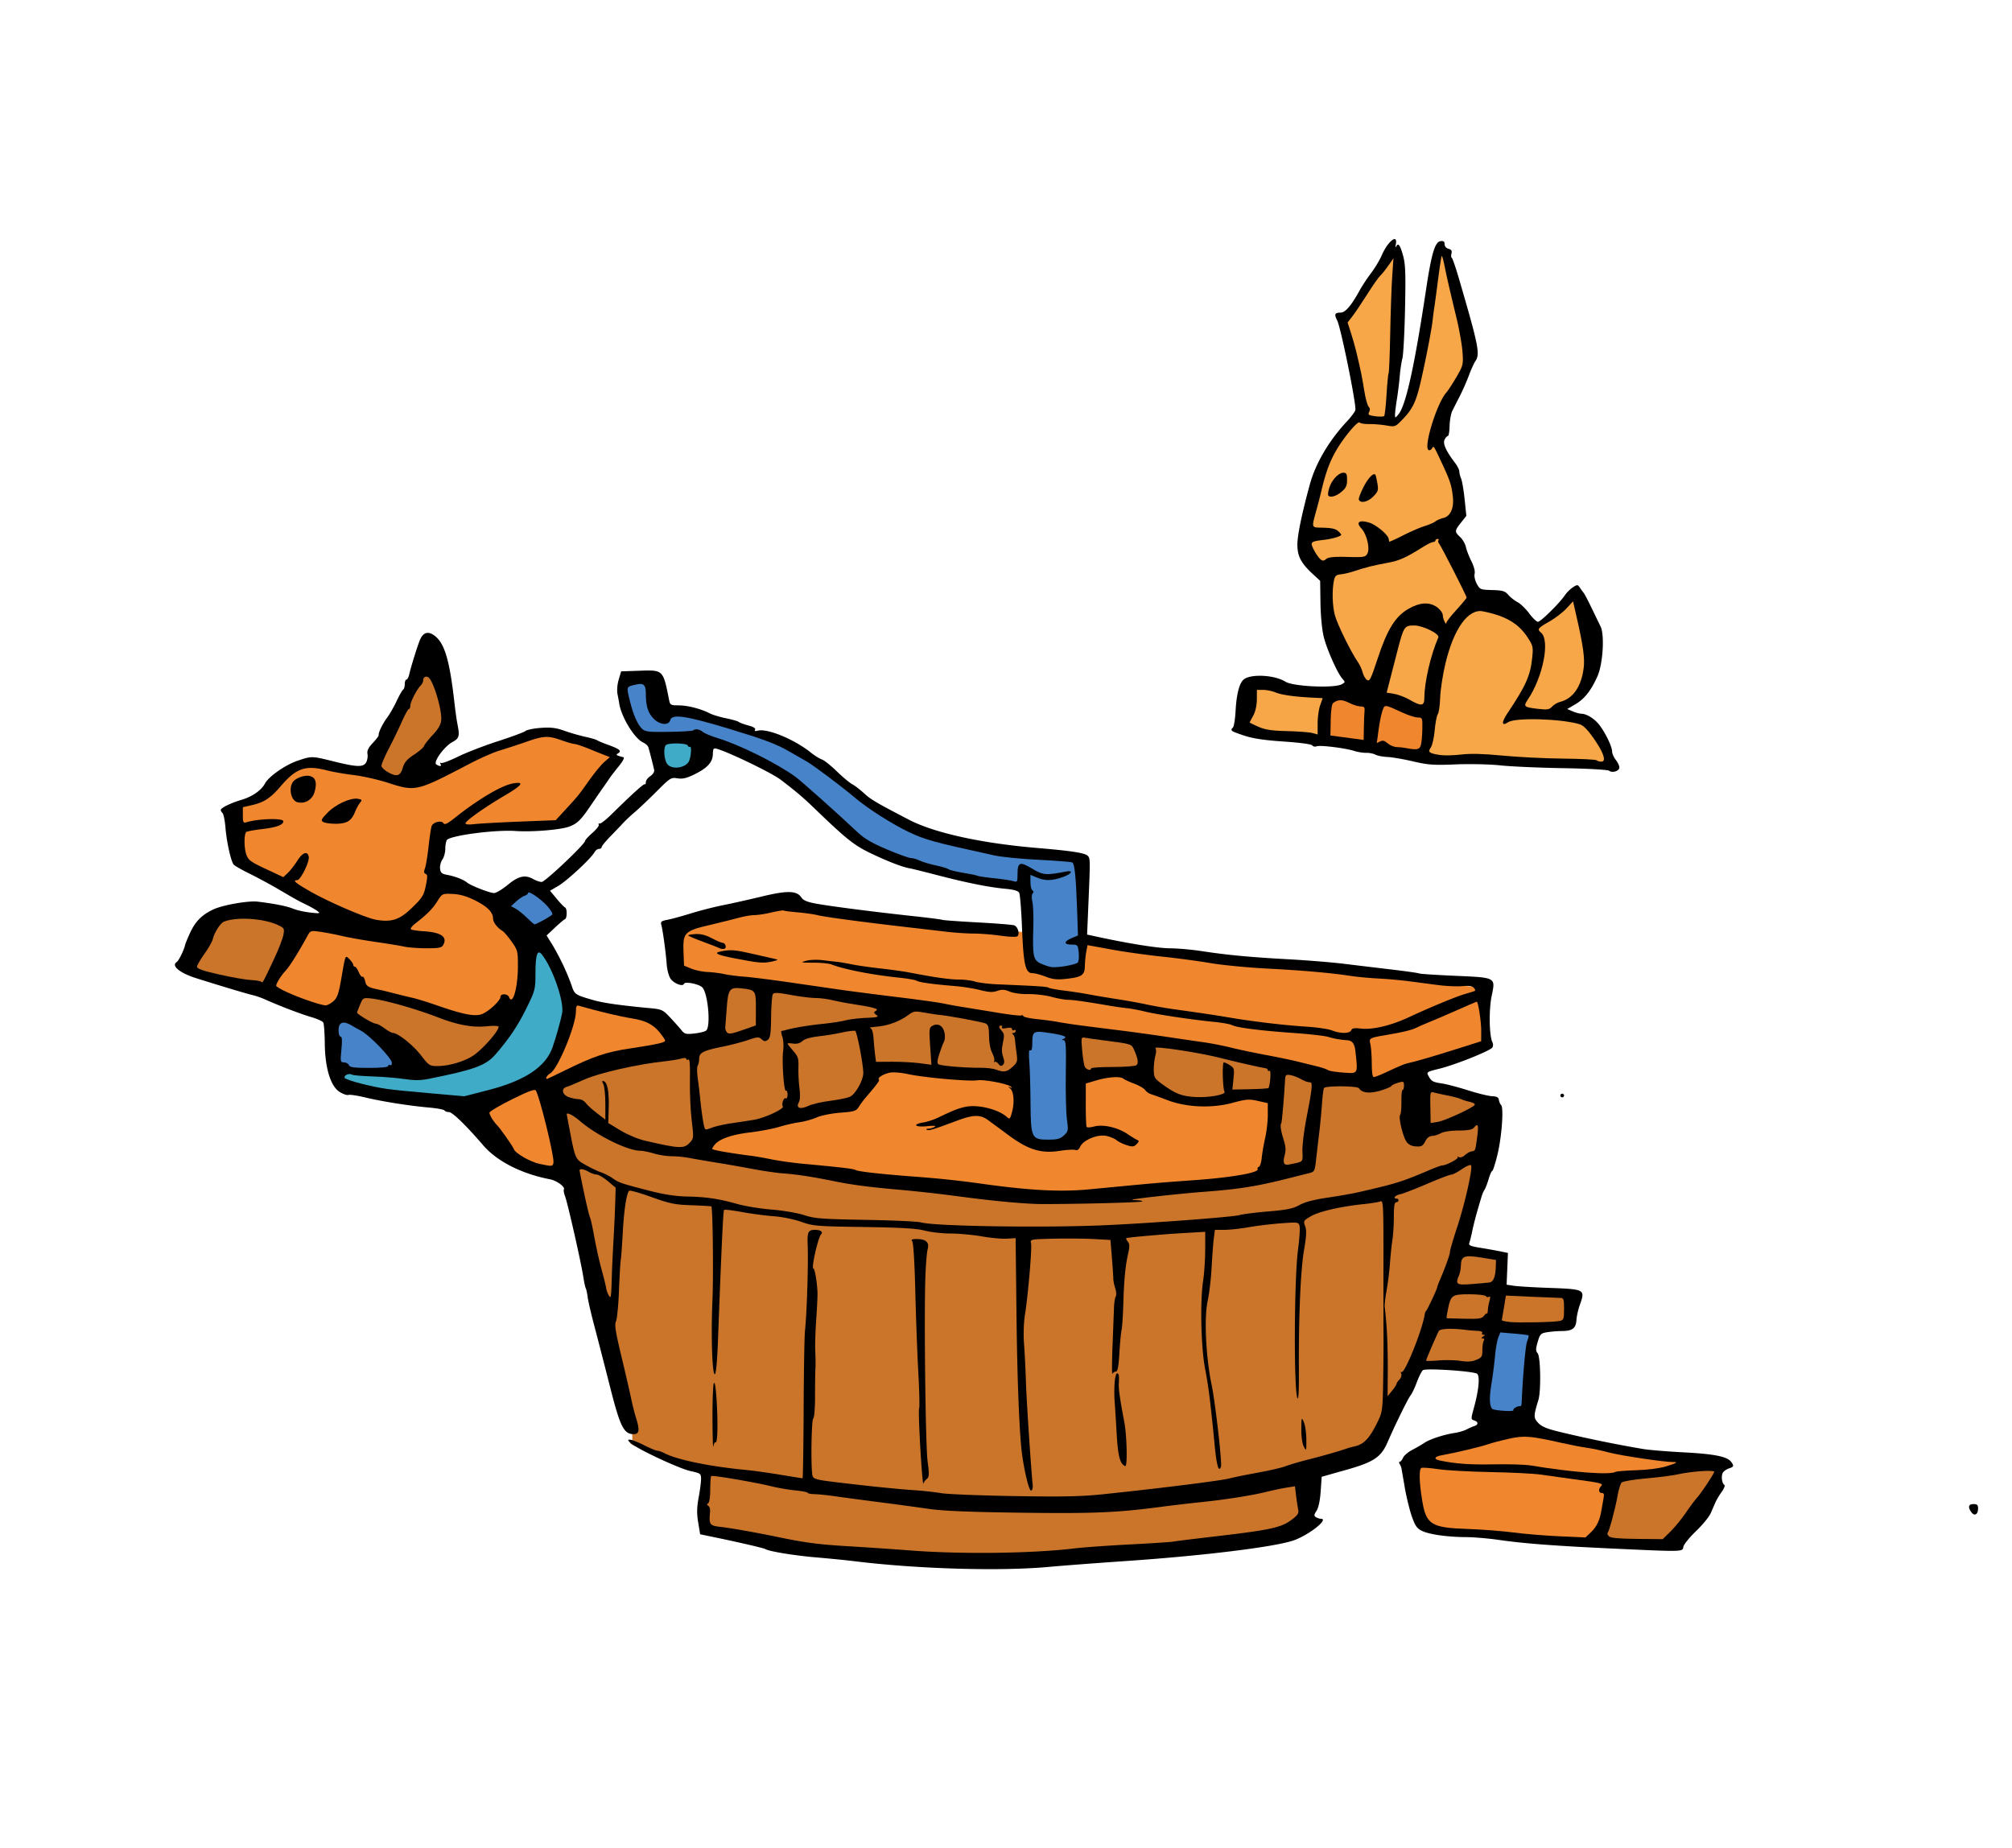 <svg xmlns:osb="http://www.openswatchbook.org/uri/2009/osb" xmlns="http://www.w3.org/2000/svg" width="349.889" height="321.304" viewBox="0 0 328.021 301.222"><defs><linearGradient id="a" osb:paint="solid" gradientTransform="translate(-199.234 -3721.389)"><stop offset="0" stop-color="#f7a747"/></linearGradient><linearGradient id="b" osb:paint="solid" gradientTransform="translate(-266.86 -6408.634)"><stop offset="0" stop-color="#f0872e"/></linearGradient><linearGradient id="d" osb:paint="solid" gradientTransform="translate(-44.965 -780.225)"><stop offset="0" stop-color="#4683c8"/></linearGradient><linearGradient id="e" osb:paint="solid" gradientTransform="translate(-22.483 -390.112)"><stop offset="0" stop-color="#40abc7"/></linearGradient><linearGradient id="c" osb:paint="solid" gradientTransform="translate(-382.204 -6631.913)"><stop offset="0" stop-color="#cb752b"/></linearGradient></defs><path d="M279.608-177.038c.489-.188.835.064.604.439-.21.34-1.024.333-1.024-.01 0-.147.189-.34.42-.43zM201.013 118.586c.163-.163.355-1.371.427-2.685.146-2.652.573-4.393 1.243-5.062 1.025-1.025 5.061-.856 6.885.289 1.249.784 7.917 1.093 9.166.425.59-.316.6-.377.143-.881-.826-.913-2.571-4.83-3.074-6.9-.276-1.134-.497-3.465-.525-5.526l-.05-3.566-1.136-1.042c-1.96-1.796-2.574-2.952-2.576-4.843-.002-1.53.711-4.988 2.018-9.784.945-3.47 3.104-7.146 6.046-10.299.667-.714 1.29-1.545 1.386-1.845.224-.705-2.363-13.478-2.966-14.643-.513-.993-.389-1.263.582-1.263.734 0 1.722-1.144 3.004-3.479.444-.809 1.32-2.146 1.948-2.97.628-.826 1.412-2.133 1.744-2.907.966-2.254 2.628-3.572 2.294-1.819-.087.454-.078.657.019.45.343-.728.653-.356 1.135 1.363.41 1.457.464 2.87.341 8.737-.08 3.85-.274 7.49-.43 8.087-.157.599-.351 1.898-.432 2.888-.08.99-.288 2.678-.46 3.75-.174 1.073-.313 2.22-.311 2.55.004.576.027.573.563-.07 1.208-1.447 2.615-7.823 4.521-20.48.86-5.715 1.432-7.619 2.325-7.745.502-.072.675.054.675.49 0 .345.262.654.64.753.464.121.596.332.481.77-.087.332-.065.644.048.693.113.05.658 1.642 1.212 3.54 3.197 10.964 3.432 12.164 2.612 13.358-.223.325-.69 1.357-1.037 2.293-.347.936-.999 2.421-1.449 3.3-.45.88-1.006 1.974-1.236 2.434-.23.46-.435 1.574-.456 2.475-.021.902-.141 1.64-.266 1.64-.126 0-.37.263-.542.585-.336.63.204 1.85 1.666 3.768.4.524.727 1.17.727 1.436 0 .265.132.792.293 1.171.162.38.42 1.9.573 3.381l.279 2.692-.873 1.101c-1.059 1.338-1.067 1.478-.138 2.35.404.38.826 1.113.937 1.628.112.516.516 1.56.899 2.32.415.824.627 1.647.524 2.04-.096.368.058 1.086.35 1.628.503.933.6.973 2.514 1.026 1.699.047 2.085.163 2.629.787.35.403 1.025.933 1.5 1.18.474.246 1.327 1.068 1.893 1.827.567.759 1.214 1.38 1.438 1.38.443 0 3.497-3.007 4.374-4.306.298-.442.889-1.03 1.311-1.307.73-.479.79-.475 1.173.08.222.32.51.717.64.882.131.165.693 1.245 1.25 2.4a734.795 734.795 0 001.466 3.03c.67 1.369.378 6.08-.5 8.074-1.022 2.317-2.117 3.712-3.591 4.576l-1.352.792.88.376c.485.206 1.124.381 1.42.389.901.022 2.17.822 2.969 1.87.987 1.296 2.04 3.493 2.048 4.275.004.34.271.956.594 1.368.322.413.59.97.593 1.24.008.582-1.16.961-1.667.54-.2-.166-3.467-.347-7.516-.417-3.938-.067-8.547-.272-10.243-.455-1.715-.184-4.926-.256-7.24-.16-3.615.148-4.521.084-6.966-.489-1.546-.362-3.43-.687-4.185-.72-.756-.035-1.643-.207-1.971-.382-.328-.176-.998-.308-1.488-.294-.491.014-1.36-.123-1.93-.304-1.505-.478-5.58-.981-6.155-.76-.271.104-.586.039-.7-.145-.12-.197-2.025-.456-4.648-.631-3.193-.214-5.025-.491-6.51-.985-2.137-.71-2.278-.814-1.779-1.313z"/><path d="M284.12 391.342c1.11.493 2.152.651 4.724.718 1.815.048 3.671.19 4.125.317l.825.23v-1.797c0-.989.185-2.322.41-2.962l.412-1.164-1.536-.073c-2.973-.142-5.146-.445-6.148-.857-.556-.23-1.467-.417-2.025-.417h-1.013l-.013 1.575c-.008.966-.234 1.981-.587 2.625-.316.577-.58 1.077-.587 1.11-.007.034.628.347 1.412.695zM294.222 364.019c.39.323.56.32.97-.02.362-.3 1.292-.391 3.437-.334 2.729.072 2.965.032 3.28-.557.448-.836-.116-3.162-.992-4.1-.934-1-.358-1.425 1.269-.938 1.157.347 3.105 1.978 3.196 2.676.02.16.054.349.075.42.02.07 1.016-.372 2.212-.984 1.196-.611 2.783-1.3 3.525-1.532.743-.23 1.553-.58 1.8-.776.248-.196.819-.444 1.27-.551 1.204-.286 1.793-1.626 1.566-3.565-.215-1.843-.469-2.598-1.89-5.621-1.272-2.706-1.218-2.631-1.529-2.128-.137.223-.381.324-.542.224-.834-.515 1.356-7.6 2.89-9.346.29-.33 1.039-1.478 1.665-2.55 1.088-1.866 1.13-2.04.988-4.05-.081-1.155-.504-3.585-.94-5.4-1.301-5.426-1.62-6.815-1.984-8.648-.191-.962-.4-1.696-.465-1.63-.065.064-.325 1.729-.578 3.698-.252 1.969-.532 4.052-.623 4.63a58.04 58.04 0 00-.294 2.25c-.158 1.47-1.163 6.622-1.95 10.002-.738 3.173-1.3 4.345-2.867 5.98-1.25 1.305-1.268 1.312-2.712 1.066-.8-.137-2.062-.24-2.805-.23-.742.01-1.431-.101-1.53-.246-.265-.387-2.552 2.323-3.865 4.578-1.029 1.768-1.725 3.678-2.405 6.6a97.463 97.463 0 01-.692 2.7c-.95 3.502-1.049 3.203 1.073 3.265 1.391.041 2.017.203 2.448.632.571.57.569.58-.211.877-.434.165-1.39.372-2.122.46-2.285.274-2.366.352-1.71 1.64.314.614.783 1.292 1.042 1.508z" fill="url(#a)" transform="translate(-78.976 -272.876)"/><path d="M216.71 79.532c.381-1.258 1.506-2.47 2.293-2.47.515 0 .615.19.615 1.173 0 .942-.182 1.326-.923 1.95-.894.752-1.917 1.013-2.161.551-.066-.123.014-.665.177-1.204zM222.253 79.477c.745-1.494 1.64-2.453 1.966-2.105.072.077.225.712.34 1.412.191 1.155.126 1.356-.714 2.196-.897.897-2.115 1.124-2.319.431-.048-.165.279-1.035.727-1.934z"/><path d="M297.237 392.956l2.707.361 1.35.18.038-2.055c.021-1.13.07-2.359.11-2.73.055-.532-.082-.675-.65-.675-.397 0-1.249-.269-1.893-.597-1.11-.567-1.808-.553-2.595.05-.198.153-.357 1.307-.382 2.774l-.043 2.511 1.358.181z" fill="url(#b)" transform="translate(-78.976 -272.876)"/><path d="M296.609 373.187c.402 1.482 2.63 6.015 3.73 7.589.312.446.664 1.208.781 1.692.118.485.435 1.044.705 1.241.436.319.636-.08 1.763-3.504 1.559-4.738 2.87-6.848 5.022-8.082 1.878-1.078 3.446-1.154 4.696-.23.489.361.89.935.893 1.275.005.614.582 1.8.59 1.213.002-.168.742-1.113 1.644-2.1.9-.987 1.643-1.88 1.65-1.986.014-.25-4.132-8.378-4.501-8.823-.156-.187-.194-.43-.085-.538.108-.108.04-.197-.153-.197-.192 0-.35.112-.35.25 0 .137-.17.25-.377.25s-.963.37-1.68.823c-2.731 1.724-3.867 2.23-5.75 2.565-2.12.376-3.69.77-5.543 1.392-.66.221-1.604.44-2.099.486-.728.068-.934.255-1.089.984-.336 1.583-.267 4.155.153 5.7zM300.112 330.287c.747 3.153.914 3.968 1.27 6.212.202 1.272.528 2.474.726 2.671.236.237.264.535.082.875-.236.44-.092.54.989.686.696.094 1.352.078 1.459-.036.106-.115.281-1.682.389-3.484.107-1.802.26-3.381.339-3.51.079-.127.196-3.04.26-6.473.065-3.433.21-7.591.322-9.241l.204-3-.84 1.2c-.462.66-1.06 1.402-1.329 1.65-.269.247-1.214 1.597-2.1 3-.886 1.402-1.97 3.014-2.409 3.582l-.798 1.032.54 1.668c.298.917.7 2.343.896 3.168z" fill="url(#a)" transform="translate(-78.976 -272.876)"/><path d="M303.958 393.756c.431-.23.725-.162 1.246.29.375.325 1.032.601 1.461.614.428.012 1.05.074 1.38.138 1.948.372 2.36.298 2.576-.461.117-.413.227-1.594.243-2.625.03-1.82.007-1.875-.74-1.875-.422 0-1.536-.352-2.474-.783-3.075-1.412-2.932-1.405-3.332-.17-.196.607-.467 1.98-.602 3.053-.135 1.072-.263 1.988-.284 2.036-.02.047.216-.05.526-.217z" fill="url(#b)" transform="translate(-78.976 -272.876)"/><path d="M308.794 386.952c1.918 1.105 2.4 1.042 2.4-.314 0-2.543 1.03-6.998 2.276-9.851.251-.576-2.517-1.95-3.928-1.95-1.611 0-1.715.157-2.746 4.152l-1.25 4.848-.502 1.95 1.2.194c.66.107 1.808.544 2.55.971zM313.744 395.955c.66.102 2.213.067 3.45-.078 1.564-.184 3.623-.13 6.75.173 2.475.24 6.886.46 9.802.49 2.917.028 5.403.152 5.525.274.123.123.473.223.779.223.772 0 .459-1.207-.818-3.15-1.218-1.854-2.056-2.756-2.753-2.96-3.075-.9-10.425-1.105-11.618-.324-1.107.726-1.143.063-.083-1.518 2.957-4.41 3.7-6.08 3.997-8.979.183-1.782.138-1.975-.772-3.355-1.501-2.273-3.567-3.474-7.252-4.214-2.393-.48-4.75 2.778-6.113 8.45-.437 1.815-.828 4.34-.87 5.61-.042 1.271-.215 2.486-.384 2.7-.17.215-.396 1.383-.504 2.596-.108 1.214-.395 2.492-.64 2.84-.527.753-.292.944 1.504 1.222z" fill="url(#a)" transform="translate(-78.976 -272.876)"/><path d="M329.825 388.444c1.42.159 1.761.1 2.197-.383.284-.313.87-.659 1.3-.767 2.09-.525 3.44-2.445 3.839-5.467.213-1.608-.054-3.57-1.125-8.283l-.6-2.643-1.096 1.178c-.603.648-1.872 1.614-2.82 2.147-1.826 1.025-1.976 1.23-1.307 1.785 1.514 1.257.31 7.278-2.194 10.97-.726 1.069-.566 1.199 1.806 1.463z" fill="url(#a)" transform="translate(-78.976 -272.876)"/><g><path d="M172.983 459.154l65.178 10.823 78.648-6.253-10.823 41.127-6.013 6.013-46.419 7.456-43.533-3.127-14.67-2.886s-15.393-3.848-13.47-4.33c1.925-.48-11.544-45.697-8.658-44.975 2.886.722-.24-3.848-.24-3.848z" fill="url(#c)" fill-rule="evenodd" transform="translate(-78.976 -272.876)"/><path d="M188.856 431.495l.481-6.253 16.355-5.292 114.724 13.95-.962 9.62-17.798 6.254z" fill="url(#b)" fill-rule="evenodd" transform="translate(-78.976 -272.876)"/><path d="M69.754 103.169c-.509-.005-.927.35-1.254 1.068-.357.784-1.506 4.46-1.789 5.723-.102.453-.304.826-.451.826-.147 0-.268.33-.268.732 0 .403-.117.806-.261.895-.145.089-.63.94-1.079 1.892-.448.952-1.14 2.159-1.537 2.684-.73.965-1.456 2.47-1.377 2.855.024.116-.409.689-.96 1.274-.725.768-.965 1.262-.866 1.781.076.395-.016 1.005-.203 1.354-.45.84-1.5.815-5.266-.121-3.62-.901-3.612-.901-5.892-.133-2.026.682-4.736 2.573-5.36 3.738-.589 1.101-2.063 2.126-3.802 2.643-1.762.523-3.397 1.32-3.397 1.654 0 .128.134.366.3.531.164.165.376 1.238.47 2.385.19 2.32.889 5.454 1.336 5.992.16.193 1.337.865 2.617 1.494 1.28.63 3.339 1.74 4.576 2.465 3.076 1.803 3.283 1.916 4.65 2.58.66.32 1.471.782 1.801 1.026.546.402.442.426-1.146.255-.961-.103-2.227-.388-2.813-.632-.977-.409-3.143-.837-5.79-1.149-1.529-.18-5.693.555-7.23 1.278-1.854.872-2.928 1.961-3.788 3.84-.407.889-.771 1.778-.809 1.976-.14.739-1.024 2.54-1.344 2.74-.974.602.455 1.793 3.182 2.653 4.247 1.338 8.323 2.559 9.227 2.761.489.11 1.435.445 2.101.744 2.21.995 5.686 2.322 7.424 2.832.943.278 1.816.668 1.94.868.123.2.237 1.718.253 3.377.04 4.07.95 7.042 2.438 7.962.561.347 1.198.562 1.416.479.217-.083 1.463.104 2.767.416 2.775.664 7.107 1.35 10.4 1.643 1.282.114 2.403.325 2.493.47.09.146.42.266.732.266.558 0 2.771 2.148 5.563 5.398 2.253 2.624 6.274 4.67 10.934 5.565 1.084.208 2.49 1.246 2.238 1.654-.079.127.006.614.187 1.082.411 1.06 2.608 10.75 2.963 13.065.145.942.334 1.828.42 1.966.086.14.225.785.309 1.436.084.65.583 2.803 1.11 4.783.525 1.98 1.654 6.36 2.509 9.734 1.678 6.624 2.269 7.817 3.879 7.817.93 0 1.018-.65.367-2.723-.23-.73-.584-2.139-.787-3.129-.203-.99-.913-4.062-1.578-6.83-.96-3.99-1.144-5.171-.887-5.701.178-.368.4-2.625.492-5.018.093-2.392.222-4.62.287-4.95.066-.33.214-2.356.33-4.5.2-3.677.601-6.327 1.036-6.82.105-.12 1.74.34 3.632 1.019 3.03 1.087 3.817 1.247 6.567 1.341 1.718.06 3.16.146 3.207.192.232.232.36 11.183.178 15.369-.246 5.666-.04 12 .39 12 .181 0 .38-2.082.5-5.25.592-15.648.86-21.409 1.002-21.55.087-.088 1.404.068 2.928.347 1.524.278 3.852.585 5.172.681 1.352.099 3.302.494 4.468.907 1.96.693 2.503.739 10.2.85 6.094.087 8.582.234 9.931.585.99.258 2.897.472 4.237.475 1.34.003 3.633.213 5.097.469 1.465.255 3.302.424 4.084.375l1.422-.09.137 12.3c.123 11.105.478 19.837.935 23.1.417 2.968 1.15 5.862 1.46 5.754.18-.063.296-.438.257-.834-.318-3.25-1.025-14.02-1.111-16.92-.059-1.98-.198-4.748-.307-6.15-.114-1.472-.057-3.439.135-4.65.525-3.314 1.189-11.034 1.01-11.759-.16-.648-.106-.659 3.7-.75 2.126-.05 5.077-.023 6.556.059l2.687.15.233 2.85c.127 1.568.231 3.12.232 3.45 0 .33.142 1.037.314 1.57.173.533.21 1.137.082 1.343-.127.206-.253.985-.28 1.73l-.243 6.307c-.105 2.723-.11 4.78-.014 4.575.097-.207.352-.375.567-.375.282 0 .437-.81.558-2.924.092-1.609.254-3.331.36-3.826.105-.495.235-2.452.29-4.35.115-3.911.328-6.11.794-8.182.246-1.094.233-1.538-.053-1.882-.206-.248-.32-.502-.256-.565.104-.1 1.585-.25 6.268-.639.742-.061 2.53-.179 3.974-.261l2.625-.15-.006 2.913c-.003 1.604-.152 3.861-.33 5.016-.52 3.38-.358 10.87.31 14.371.574 3.002.862 5.295 1.557 12.414.338 3.456.657 4.566 1.034 3.584.209-.546-.929-10.519-1.528-13.387-.937-4.485-1.239-10.917-.64-13.642.258-1.177.547-3.625.642-5.44.096-1.815.256-3.94.356-4.724l.181-1.426h1.537c.845 0 2.632-.194 3.971-.43 1.34-.235 3.717-.522 5.281-.636 2.755-.203 2.85-.189 3.016.445.094.36-.021 2.098-.256 3.863-.63 4.747-.703 22.788-.098 24.182.176.405.26-1.182.24-4.473-.052-8.657.273-16.327.829-19.588.407-2.385.451-3.285.195-3.963-.317-.839-.276-.91.928-1.615 1.33-.78 4.839-1.59 8.58-1.978 1.237-.129 2.478-.33 2.758-.446.471-.196.507.518.498 9.94-.006 5.583 0 10.959.013 11.949.013.99-.012 4.163-.054 7.05-.07 4.829-.133 5.371-.791 6.75-1.352 2.833-2.273 3.86-3.774 4.22-.495.118-.966.238-1.048.267-1.387.488-4.04 1.256-6.342 1.836-1.59.401-3.346.915-3.9 1.14-.555.226-2.63.708-4.61 1.071-1.98.363-4.005.775-4.5.914-1.292.364-10.898 1.573-20.523 2.584-3.718.39-6.602.454-14.702.318-5.541-.092-10.885-.307-11.875-.476-.99-.17-2.879-.381-4.199-.47-2.977-.203-7.158-.625-12.504-1.265-3.688-.44-4.12-.554-4.271-1.115-.295-1.097-.192-9.128.119-9.32.165-.102.293-1.661.29-3.543-.001-1.848.027-3.9.063-4.56.037-.66.024-1.943-.027-2.85-.051-.908.022-3.27.162-5.25s.231-4.005.2-4.5c-.12-1.886-.451-3.75-.665-3.75-.384 0 .763-5.082 1.26-5.578.374-.374-.097-.723-.976-.723-1.14 0-1.301.335-1.217 2.518.12 3.124-.126 10.919-.442 13.982-.093.908-.19 6.68-.216 12.826-.027 6.146-.109 11.174-.18 11.174-.072 0-1.698-.26-3.613-.578-1.916-.318-4.361-.66-5.434-.762-6.035-.571-11.376-1.666-13.5-2.767-.412-.214-.922-.391-1.133-.391-.21-.001-1.185-.407-2.166-.902-2.13-1.076-3.271-1.227-2.1-.28 1.302 1.052 7.876 4.112 9.674 4.502 1.648.358 1.725.416 1.725 1.301 0 .51-.177 1.872-.393 3.027-.296 1.59-.314 2.572-.074 4.04l.319 1.937 2.398.498c4.048.84 7.968 1.75 8.232 1.914.616.38 4.693 1.05 8.268 1.356 2.145.183 4.913.458 6.15.61 10.322 1.275 23.84 1.675 31.801.94 2.228-.205 7.83-.631 12.45-.947 12.496-.854 23.98-2.25 27.3-3.32 2.489-.802 6.037-3.566 4.6-3.582-.22-.003-.583-.12-.807-.262-.335-.212-.318-.394.102-1.035.32-.488.57-1.665.674-3.162l.164-2.383 4.002-1.129c4.523-1.276 5.697-2.07 6.773-4.576 1.13-2.633 3.325-7.099 3.71-7.549.213-.247.672-1.213 1.02-2.146.35-.934.799-1.823.999-1.975.483-.366 8.325.158 8.847.592.476.395.254 2.693-.535 5.549-.498 1.802-.495 1.874.043 2.044.703.224.72.703.033.918-.289.09-.863.343-1.275.56-.413.215-1.29.472-1.95.57-1.729.253-4.043 1.012-4.933 1.617-.422.287-1.307.8-1.967 1.14-.66.34-1.333.912-1.496 1.274-.163.361-.407.658-.543.658-.135 0-.14.169-.012.375.13.206.258.509.288.674l.544 3.15c.27 1.568.79 3.693 1.153 4.725.546 1.549.838 1.96 1.681 2.361 1.224.58 4.169.99 7.196 1.004 1.216.005 3.579.207 5.25.447 4.184.601 9.133.978 18.638 1.418 11.531.534 11.381.538 11.497-.273.052-.369.969-1.512 2.039-2.54 1.07-1.027 2.156-2.345 2.412-2.93l.793-1.812c.18-.412.64-1.18 1.021-1.707.38-.526.572-1.029.426-1.119-.431-.266-.564-1.556-.211-2.039.18-.246.63-.544 1-.662.762-.242.811-.426.29-1.082-.677-.85-2.737-1.256-7.716-1.52-2.722-.144-5.694-.389-6.601-.544a203.58 203.58 0 01-13.649-2.801c-2.007-.48-2.893-.849-3.453-1.44-.79-.833-.788-1.129.02-3.757.445-1.45.357-7.043-.12-7.606-.334-.395-.332-.7.008-1.86.373-1.266.504-1.403 1.526-1.572.615-.101 1.726-.19 2.469-.197 1.682-.016 2.231-.446 2.322-1.82.039-.592.274-1.654.523-2.361.933-2.644.952-2.635-5.28-2.862-2.374-.086-4.835-.237-5.472-.336l-1.158-.177.108-2.586.107-2.586-1.2-.25a92.58 92.58 0 00-3.24-.577c-1.674-.268-2.008-.414-1.857-.808.101-.264.322-1.155.49-1.98.168-.826.583-2.445.922-3.6.746-2.54.761-2.586 1.104-3.15.15-.248.443-1.024.65-1.725.208-.701.465-1.276.572-1.276.108 0 .487-1.18.842-2.625.701-2.852 1.06-7.662.608-8.115-.156-.155-.32-.535-.366-.846-.061-.416-.351-.572-1.105-.6-.561-.019-2.316-.448-3.9-.95-1.585-.503-3.485-1.005-4.225-1.116-1.537-.23-1.757-.35-2.254-1.244-.345-.619-.27-.668 1.783-1.172 2.592-.635 8.315-2.928 8.647-3.464.13-.212.129-.596-.002-.852-.516-1.008-.592-5.253-.133-7.484.645-3.138.814-3.044-6.002-3.346-3.068-.136-5.681-.308-5.807-.383-.125-.075-2.117-.36-4.427-.633-2.31-.272-5.82-.694-7.8-.937-1.98-.243-6.097-.578-9.15-.744-6.215-.34-9.901-.687-14.1-1.33-1.567-.24-3.863-.445-5.1-.452-1.997-.011-6.597-.737-11.806-1.863l-1.753-.38.236-5.557c.28-6.59.275-6.874-.133-7.282-.468-.467-2.625-.804-8.144-1.267-9.205-.773-16.883-2.463-21.043-4.633-5.401-2.817-6.173-3.273-7.29-4.299-.65-.598-1.52-1.263-1.933-1.48-.413-.217-1.546-1.166-2.518-2.108-.971-.942-2.058-1.805-2.416-1.918-.357-.113-1.19-.636-1.85-1.162-2.691-2.145-7.051-3.937-8.597-3.533-.429.112-.578.057-.441-.164.13-.21-.27-.46-1.078-.676-.707-.189-1.42-.45-1.584-.582-.165-.13-1.11-.402-2.1-.603-.99-.202-2.186-.565-2.656-.807-1.44-.74-3.573-1.286-5.035-1.29-1.277-.002-1.404-.07-1.555-.827-1-5.008-.939-4.949-4.832-4.819l-2.998.1-.399 1.348c-.237.802-.312 1.77-.187 2.396.115.578.227 1.185.248 1.35.285 2.218 2.478 5.85 3.932 6.512.397.18.783.544.859.808.26.905.836 3.177.934 3.682.054.28-.227.72-.631.984-.401.263-.73.7-.73.97 0 .272-.068.426-.151.343-.144-.145-2.054 1.579-5.48 4.947-.87.855-1.723 1.516-1.897 1.47-.174-.045-.24.041-.147.192.093.15-.369.747-1.027 1.324-.658.577-1.2 1.166-1.203 1.309-.013.539-6.534 6.707-7.08 6.697-.31-.006-.902-.204-1.315-.44-1.369-.782-2.425-.555-4.2.901-.906.743-1.916 1.35-2.247 1.35-.688-.002-3.806-1.22-4.416-1.727-.57-.473-1.998-1.021-3.236-1.242-.863-.154-1.067-.334-1.145-1.006-.052-.45.117-1.12.375-1.488.258-.369.47-1.147.473-1.729.002-.582.114-1.229.246-1.437.47-.742 7.82-1.72 11.186-1.489 2.772.19 7.437-.198 8.814-.732 1.284-.498 1.849-1.046 3.348-3.25.729-1.072 1.66-2.422 2.068-3 .409-.577.91-1.302 1.113-1.611.204-.31.88-1.187 1.5-1.95.713-.876.99-1.423.75-1.486-1.22-.322-1.282-.372-.822-.656.59-.365.19-.694-1.656-1.36-.825-.297-1.636-.635-1.801-.75-.165-.114-1.042-.37-1.95-.568a33.373 33.373 0 01-3.384-.978c-1.352-.483-2.192-.588-3.82-.471-1.148.082-2.28.311-2.518.508-.237.196-2.258.946-4.49 1.666s-5.166 1.853-6.522 2.52c-1.355.666-2.598 1.128-2.761 1.027-.167-.103-.204-.03-.084.164.25.405-.098.446-.676.08-.574-.364 1.28-2.938 2.64-3.668 1.097-.588 1.197-.964.792-2.967-.117-.577-.326-2.061-.465-3.299-.804-7.149-1.63-9.904-3.334-11.117-.37-.264-.71-.397-1.016-.4zm46.777 18.841a.976.976 0 01.31.05c1.938.532 8.994 3.944 10.429 5.042 2.652 2.03 3.592 2.83 5.623 4.783 5.197 5 6.41 5.96 9.234 7.295 2.768 1.31 5.033 2.178 6.203 2.375.337.057 2.367.559 4.512 1.118 4.758 1.239 8.365 1.962 11.05 2.212 1.415.132 2.102.335 2.274.67.136.265.34 2.826.455 5.692.24 5.994.556 7.385 1.674 7.392.41.003 1.39.26 2.176.569 1.093.43 1.844.518 3.193.377 2.7-.283 3.173-.59 3.203-2.088.015-.694.118-1.749.23-2.344l.206-1.082 3.82.701c2.1.386 5.815.908 8.256 1.162 2.44.254 6.02.733 7.951 1.063 1.932.33 6.076.731 9.211.894 5.924.308 10.316.693 13.65 1.198 1.073.162 3.12.354 4.55.425 1.428.072 3.69.275 5.025.452l4.752.623c1.278.166 3.024.24 3.879.168 1.11-.096 1.655-.01 1.908.294.276.334.264.455-.055.557-.225.072-.947.295-1.607.494-1.459.44-5.773 2.234-8.905 3.701-2.911 1.365-5.947 2.091-7.836 1.873-1.096-.126-1.479-.061-1.607.272-.214.557-1.802.571-3.14.027-.557-.226-2.43-.502-4.163-.613-3.644-.233-8.586-.816-12.45-1.469-2.542-.429-3.994-.646-9.45-1.414a68.867 68.867 0 01-4.2-.744c-1.072-.234-3.3-.634-4.95-.89-1.65-.257-3.743-.61-4.65-.784a69.067 69.067 0 00-3.831-.582c-1.2-.146-2.325-.356-2.502-.465-.297-.183-1.392-.256-8.367-.554-1.403-.06-3.021-.259-3.598-.442-.576-.183-1.79-.335-2.699-.338-1.519-.006-3.837-.337-8.103-1.158-.908-.175-2.999-.466-4.649-.648s-3.743-.482-4.65-.666c-.908-.184-1.988-.37-2.4-.412-.413-.043-1.494-.167-2.401-.274-.908-.107-2.122-.06-2.7.108-.935.27-.806.304 1.2.3 1.237-.002 2.587.13 3 .295 1.997.798 6.555 1.688 11.01 2.15 1.353.141 2.635.366 2.85.5.419.264 2.641.573 6.24.866 1.237.1 3.083.394 4.101.652 1.44.365 2.062.395 2.8.137.746-.26 1.18-.236 2.016.113.622.26 1.893.431 3.05.41 1.09-.02 2.787.181 3.77.448.984.266 2.184.484 2.667.484.84 0 2.764.271 6.646.936.99.169 2.34.362 3 .43.66.066 2.01.32 3 .562 1.931.473 7.562 1.311 11.282 1.68 1.255.124 2.539.359 2.851.52.791.412 4.54.89 10.018 1.276 2.557.181 5.09.465 5.629.633.924.288 2.06.49 3.07.547.877.05 1.253.549 1.392 1.85.401 3.737.479 3.607-2.037 3.423-1.179-.085-2.292-.27-2.474-.41-.182-.14-1.005-.418-1.83-.619-.825-.2-2.243-.548-3.15-.775-.908-.227-3.203-.704-5.1-1.059-1.898-.354-4.464-.896-5.701-1.203a51.619 51.619 0 00-4.35-.854 843.761 843.761 0 01-6.203-.91c-2.257-.339-5.834-.83-7.95-1.091-6.415-.795-7.98-1.01-9.61-1.309-.86-.158-2.48-.378-3.6-.49-1.12-.113-2.082-.326-2.137-.473-.055-.147-.21-.199-.346-.115-.135.083-1.846-.113-3.8-.436-1.955-.322-4.498-.739-5.653-.924a76.226 76.226 0 01-3.342-.607c-.682-.15-4.057-.617-7.5-1.037-3.442-.42-7.61-.959-9.26-1.197l-8.347-1.21c-2.941-.425-6.237-.837-7.324-.915-1.088-.079-2.53-.266-3.203-.416-.674-.15-1.9-.304-2.725-.342-.825-.038-2.023-.288-2.662-.555l-1.162-.484-.082-2.242c-.116-3.13.149-3.4 4.265-4.377a193.95 193.95 0 004.768-1.188c.84-.23 1.986-.424 2.549-.43.563-.006 1.825-.202 2.802-.435.978-.234 1.863-.37 1.97-.305.105.066 1.129.197 2.273.293 1.144.096 2.619.308 3.279.47 1.19.294 7.324 1.114 14.55 1.946 2.063.238 4.914.569 6.335.737 1.42.168 3.446.304 4.5.304 1.054 0 3.034.157 4.402.348 1.524.213 2.596.24 2.766.07.385-.386.036-1.537-.534-1.756-.258-.1-2.965-.316-6.015-.482-3.05-.166-5.632-.353-5.735-.416-.103-.064-2.207-.333-4.677-.6-6.26-.675-13.413-1.593-15.826-2.029-1.494-.27-2.146-.539-2.457-1.014-.74-1.13-2.28-1.168-6.446-.162-2.07.5-4.91 1.136-6.312 1.414-1.403.278-3.765.88-5.25 1.34-1.485.46-3.22.933-3.852 1.05-.989.185-1.123.303-.97.85.241.866.735 4.488.872 6.399.062.859.336 1.903.61 2.32.523.799 2.033 1.387 2.209.86.14-.423 2.423.022 2.982.582.937.936 1.421 6.42.623 7.048-.206.163-1.066.375-1.91.47-1.36.152-1.597.092-2.1-.532-.311-.387-1.136-1.313-1.833-2.057-1.202-1.281-1.376-1.362-3.301-1.54-4.673-.434-7.527-.834-9.08-1.272-3.124-.882-3.215-.94-3.707-2.44-.253-.77-.878-2.277-1.387-3.35-.51-1.072-1.321-2.59-1.805-3.37l-.879-1.418 1.362-1.282c.748-.704 1.486-1.325 1.638-1.38.355-.129.363-1.766.01-1.899-.146-.055-.759-.693-1.361-1.418l-1.094-1.316 1.348-.783c1.4-.813 5.38-4.511 5.898-5.48.163-.305.495-.554.737-.554.241 0 .44-.134.44-.296 0-.163.641-.95 1.425-1.75s1.72-1.782 2.082-2.18c.362-.399 1.216-1.196 1.896-1.774.681-.577 2.278-2.092 3.55-3.367 2.21-2.215 2.358-2.31 3.402-2.14.827.134 1.489-.017 2.732-.625 2.148-1.051 3.01-1.992 3.04-3.313.014-.672.069-.912.312-.93z"/><path d="M114.743 431.741c2.022.457 4.35.862 5.175.9.825.039 1.578.174 1.672.3.186.252.245.145 2.11-3.83.697-1.485 1.361-3.2 1.475-3.811.197-1.052.152-1.138-.836-1.606-2.347-1.114-6.75-1.402-8.84-.578-.6.237-1.573 1.753-1.83 2.853-.098.417-.712 1.497-1.364 2.4-.652.903-1.197 1.845-1.21 2.092-.02.336.91.662 3.648 1.28z" fill="url(#c)" transform="translate(-78.976 -272.876)"/><path d="M119.093 406.936c1.948-.613 6.075-.734 6.075-.178 0 .583-1.083.988-3.367 1.259-1.365.162-2.573.385-2.684.494-.367.365-.36 2.585.011 3.65.325.93.692 1.202 3.204 2.377l2.836 1.328.725-.68c.398-.375 1.103-1.28 1.566-2.012.853-1.35 1.662-1.627 1.853-.635.156.812-1.336 3.822-1.895 3.822-.819 0-.254.476 2.247 1.893 3.118 1.767 9.107 4.326 10.716 4.58 2.515.397 3.754-.03 5.79-1.998 1.664-1.609 1.898-1.984 2.226-3.574.298-1.449.293-1.806-.028-1.929-.285-.11-.317-.35-.117-.878.153-.4.42-2.01.595-3.58.175-1.57.402-3.072.503-3.337.25-.652 1.61-.976 1.93-.46.187.303.628.094 1.843-.874 3.833-3.054 7.692-5.331 9.531-5.625 1.907-.305 1.488.287-1.41 1.992-3.293 1.938-6.375 4.125-6.375 4.525 0 .188.545.237 1.425.129.784-.097 4.094-.282 7.356-.411l5.931-.234 1.504-1.635c2.223-2.415 2.173-2.354 3.892-4.784.876-1.238 2.005-2.613 2.51-3.056l.92-.807-.744-.284c-.409-.156-1.61-.637-2.67-1.069-1.06-.431-2.11-.784-2.333-.784-.223 0-1.174-.27-2.113-.6-2.245-.79-2.864-.761-5.829.265a130.34 130.34 0 01-4.299 1.403c-.99.295-3.217 1.278-4.95 2.185-8.616 4.506-8.712 4.528-13.258 3.065-1.6-.515-4.098-1.08-5.55-1.255-1.453-.175-3.379-.509-4.28-.74-3.601-.93-5.084-.43-7.662 2.583-1.606 1.878-2.695 2.6-4.576 3.034l-1.574.363v1.319c0 1.119.08 1.293.525 1.153z" fill="url(#b)" transform="translate(-78.976 -272.876)"/><path d="M47.694 127.55c.403-.69 1.955-1.266 2.822-1.048.939.236 1.19 1.044.79 2.533-.356 1.32-1.552 2.056-2.822 1.738-.99-.249-1.445-2.103-.79-3.223zM53.42 132.464c1.322-1.361 3.779-2.47 4.97-2.243.638.122.676.2.314.627-.227.268-.583.916-.79 1.44-.598 1.513-1.316 1.978-3.091 2-.87.01-1.815-.113-2.1-.275-.462-.262-.384-.435.697-1.549z"/><path d="M125.843 434.648c2.174.985 5.498 2.113 6.228 2.113.277 0 .847-.304 1.266-.675.624-.554.854-1.213 1.281-3.675.698-4.027.631-3.87 1.344-3.157.333.334.606.742.606.907 0 .165.12.3.264.3.145 0 .43.403.635.896.204.493.48.83.612.748.132-.082.327.244.433.725.187.855.463 1.016 2.406 1.41.33.068 1.41.332 2.4.588.99.255 2.34.585 3 .732.66.148 2.398.686 3.861 1.197 4.404 1.538 6.301 1.893 7.46 1.395 1.148-.492 2.93-2.18 2.93-2.777 0-.56 1.174-.53 1.391.036.578 1.505 1.446-1.477 1.453-4.991.005-2.476-.04-2.657-1.028-4.05-.57-.803-1.226-1.576-1.46-1.718-.895-.546-1.557-1.418-1.566-2.066-.016-1.03-.979-1.973-3.056-2.992-1.306-.64-2.398-.945-3.557-.991-1.67-.067-1.673-.065-2.492 1.23-.773 1.221-1.626 2.076-3.642 3.646-.471.368-.761.764-.644.882.117.117 1.054.263 2.082.325 2.82.17 3.897.907 3.207 2.197-.266.497-.647.578-2.716.578-1.324 0-2.973-.123-3.665-.273-.691-.15-2.81-.496-4.708-.77-1.897-.273-4.327-.703-5.4-.956a48.006 48.006 0 00-3.564-.685c-1.574-.22-1.627-.204-2.1.66-1.485 2.71-2.902 4.97-3.562 5.68-.746.803-1.488 1.974-1.544 2.438-.016.134.814.626 1.845 1.093z" fill="url(#b)" transform="translate(-78.976 -272.876)"/><path d="M134.507 441.861c.24 0 .278.618.132 2.1-.197 1.997-.176 2.1.42 2.1.346 0 .706.202.801.45.138.36.796.45 3.29.45 1.995 0 3.118-.114 3.118-.318 0-.174.135-.234.3-.132.165.102.3-.065.3-.371 0-.753-3.755-4.628-5.113-5.276-.24-.114-.889-.482-1.442-.816-1.373-.831-2.145-.55-2.145.783 0 .567.153 1.03.34 1.03z" fill="url(#d)" transform="translate(-78.976 -272.876)"/><path d="M138.093 449.583c3.362.806 3.917.882 11.04 1.515l5.513.49 3.936-1.01c5.956-1.528 9.353-3.782 10.467-6.946.556-1.578 1.311-4.258 1.566-5.558.367-1.867-1.481-7.279-3.266-9.563-.753-.963-1.07-.069-1.076 3.023-.005 2.658-.04 2.795-1.509 5.777-1.376 2.795-2.802 4.915-5.013 7.457-1.574 1.81-3.457 2.496-10.955 3.991-1.27.254-2.295.258-3.9.015-1.198-.18-3.54-.371-5.205-.424-1.666-.052-3.172-.184-3.348-.293-.445-.275-1.324.105-1.188.513.061.185 1.383.64 2.938 1.013z" fill="url(#e)" transform="translate(-78.976 -272.876)"/><path d="M138.53 438.938c.75.453 1.534.823 1.742.823.21 0 .837.337 1.396.75.56.412 1.167.75 1.35.75.81 0 3.25 1.928 4.54 3.587 1.363 1.756 1.45 1.813 2.804 1.813 1.742 0 4.26-.731 5.678-1.649 1.534-.992 4.228-4.02 4.228-4.75 0-.169-.766-.205-1.885-.09-2.36.241-4.742-.19-8.015-1.452-3.722-1.436-8.792-2.86-10.982-3.086-1.187-.122-1.25-.085-1.71 1.025-.262.634-.484 1.22-.492 1.304-.008.084.597.523 1.347.975zM142.118 398.69c1.51.884 2.106.736 2.514-.624.276-.923.698-1.418 1.85-2.172.82-.537 1.56-1.18 1.642-1.43.083-.25.724-1.063 1.424-1.808.905-.963 1.3-1.657 1.363-2.4.132-1.54-1.14-5.966-1.965-6.84-.423-.446-.978-.225-.978.391 0 .226-.19.602-.423.835-.63.63-1.677 2.683-1.677 3.29 0 .29-.105.529-.234.529s-.635.909-1.125 2.02a93.334 93.334 0 01-2.142 4.425c-.688 1.323-1.228 2.597-1.2 2.83.028.235.456.664.951.954z" fill="url(#c)" transform="translate(-78.976 -272.876)"/><path d="M159.276 455.37c.28.407.592.808.695.891.39.312 2.617 3.472 2.785 3.952.239.682 2.691 2.08 4.217 2.403 2.054.436 2.14.426 2.237-.246.141-.99-2.26-10.769-2.88-11.727-.174-.268-1.22.12-3.9 1.448-2.014.998-3.662 1.977-3.662 2.176 0 .198.229.694.508 1.102z" fill="url(#b)" transform="translate(-78.976 -272.876)"/><path d="M164.849 422.458c.622.607 1.191 1.103 1.266 1.103.3 0 2.717-1.337 2.899-1.604.107-.157-.284-.805-.87-1.438-1.124-1.214-3.076-2.527-3.076-2.068 0 .148-.254.35-.566.45-.312.098-.937.522-1.39.942l-.823.763.715.374c.393.206 1.223.871 1.845 1.478z" fill="url(#d)" transform="translate(-78.976 -272.876)"/><path d="M113.417 152.266c.83-.048 1.67.169 2.621.675.77.41 1.555.744 1.745.744.483 0 .753.835.317.984-.197.067-.56.02-.808-.106-.247-.125-1.494-.61-2.771-1.077-1.277-.468-2.322-.918-2.324-1 0-.083.548-.182 1.22-.22zM117.61 155.077c1.505-.301 2.28-.235 5.2.44 1.503.349 3.07.706 3.482.794.667.143.617.191-.45.435-1.352.31-2.154.242-6-.507-3.055-.594-3.614-.886-2.231-1.162z"/><path d="M168.16 448.761c.05 0 1.298-.596 2.775-1.324 4.784-2.36 6.86-3.064 10.783-3.653 2.973-.447 4.715-.766 5.245-.962.6-.222.6-.227-.033-1.117-1.22-1.713-2.493-2.435-4.98-2.825-1.904-.298-5.415-1.135-8.556-2.038-.43-.124-.525.043-.525.925 0 2.287-2.975 9.438-4.199 10.093-.493.264-.854.901-.51.901z" fill="url(#b)" transform="translate(-78.976 -272.876)"/><path d="M171.713 451.732c.52.18 1.255.329 1.633.329.379 0 .876.267 1.105.594.228.327 1.046 1.075 1.817 1.664l1.4 1.07v-2.584c0-1.42-.148-2.86-.329-3.198-.256-.479-.243-.587.059-.486.615.205.894 1.693.817 4.361l-.072 2.471 2.008 1.211c1.168.705 2.857 1.406 4.038 1.678 5.624 1.293 6.29 1.321 7.242.309.651-.694.659-.78.31-3.675-.197-1.63-.326-4.567-.287-6.525.05-2.516-.026-3.5-.257-3.357-.18.111-.329.069-.329-.094 0-.184-.325-.204-.85-.053-.467.134-1.716.336-2.775.45-4.302.46-10.448 1.847-12.869 2.904-2.185.955-2.527 1.096-3.08 1.273-.887.284-.631 1.291.42 1.658z" fill="url(#c)" transform="translate(-78.976 -272.876)"/><path d="M171.81 456.861c.959 5.008.946 4.98 2.654 5.935.855.478 2 1.02 2.543 1.206.543.185 1.388.622 1.876.97.989.703 1.42.848 6.135 2.057 2.236.573 4.172.864 6 .901 3.154.064 5.145.362 8.25 1.235 1.238.348 3.735.751 5.55.896 1.833.146 4.168.545 5.25.897 1.732.564 2.857.65 10.05.776 4.455.078 8.505.262 9 .41 2.093.623 19.556.904 29.7.476 7.14-.3 21.213-1.353 22.2-1.66.495-.153 2.613-.423 4.705-.599 3.075-.258 4.053-.458 5.1-1.043.873-.488 2.371-.882 4.595-1.209 1.815-.267 4.11-.671 5.1-.9 6.225-1.431 6.954-1.66 11.588-3.63.928-.395 1.825-.718 1.992-.718.652 0 2.756-1.116 2.544-1.35-.123-.135-.046-.144.17-.019.23.133.641.004.99-.311.327-.296.804-.57 1.058-.607.652-.096.635-.054.935-2.29.274-2.042.156-2.395-.527-1.573-.266.32-.987.453-2.511.46-1.285.007-2.438.182-2.889.44-.412.236-1.05.434-1.417.44-.429.006-.83.325-1.124.893-.387.75-.615.873-1.508.816-.706-.045-1.21-.294-1.533-.755-.61-.87-1.348-3.988-1.04-4.39.129-.167.22-1.148.203-2.179-.017-1.03.07-1.874.194-1.875.124 0 .225-.328.225-.729 0-.677-.068-.71-.953-.455-.525.15-1.031.397-1.125.549-.095.151-.929.495-1.854.764-1.694.492-2.941.342-3.406-.41-.246-.398-5.457-.43-5.701-.036-.096.156-.247 1.337-.335 2.625-.089 1.288-.3 3.49-.469 4.892a581.96 581.96 0 00-.507 4.34c-.187 1.673-.257 1.802-1.1 2.013-.495.123-1.912.48-3.15.793-5.445 1.378-8.233 1.822-14.25 2.272-2.521.188-8.056.761-10.2 1.056-1.492.205-1.599.254-.625.287.647.021 1.098.116 1.004.21-.162.163-9.9.42-16.163.427-2.665.003-7.988-.478-13.466-1.217a236.85 236.85 0 00-10.65-1.18c-4.298-.382-7.305-.783-9.9-1.32-3.373-.696-6.159-1.127-8.25-1.274-1.072-.076-3.3-.394-4.95-.707-1.65-.312-4.35-.786-6-1.052-1.65-.266-3.651-.61-4.447-.766a18.187 18.187 0 00-2.878-.282c-.786 0-2.092-.201-2.902-.447-.81-.245-1.823-.448-2.25-.45-2.062-.009-7.1-2.5-9.84-4.866-1.063-.918-2.158-1.465-2.127-1.062.003.041.2 1.088.437 2.325zM174.229 467.479c.416 1.962.839 3.7.939 3.862.1.162.415 1.594.7 3.182.284 1.588.816 3.968 1.18 5.288.365 1.32.7 2.677.744 3.016.045.34.233.88.42 1.2.375.648.415.393.517-3.316.027-.99.145-3.488.262-5.55.117-2.063.246-4.857.286-6.21l.074-2.461-1.273-1.065c-.7-.585-1.518-1.069-1.817-1.075-.298-.006-.88-.203-1.293-.439-.826-.472-1.5-.574-1.498-.225 0 .124.342 1.83.759 3.793z" fill="url(#c)" transform="translate(-78.976 -272.876)"/><path d="M181.698 387.261c.54 2.183 1.234 3.75 1.96 4.425.516.481 1.07.544 4.368.496 2.077-.03 3.859-.137 3.96-.238.314-.315 1.065-.2 1.559.237.26.231 1.354.69 2.43 1.02 3.589 1.098 9.468 4.01 12.593 6.238.979.697 6.958 6.027 10.254 9.14 1.06 1.001 2.342 1.747 4.77 2.775 1.827.774 3.588 1.407 3.914 1.407.326 0 .957.18 1.402.4.446.221 1.62.573 2.61.784.99.21 1.94.496 2.112.634.171.137 1.24.399 2.376.58 1.136.181 2.173.397 2.306.479.133.082 1.359.264 2.724.405 1.365.14 2.786.352 3.157.471.631.203.675.13.675-1.108 0-1.995.37-2.142 2.35-.938 1.768 1.076 2.316 1.125 5.493.49 1.393-.28.993.4-.546.925-1.74.592-2.815.604-4.156.043l-1.04-.434v1.167c0 .641.146 1.257.326 1.368.209.13.222.305.036.491-.173.173-.19.73-.042 1.386.136.603.204 2.448.152 4.101-.152 4.779-.019 5.401 1.28 5.973.604.266 1.367.515 1.697.553 1.07.125 4-.398 4.282-.764.151-.196.214-.93.14-1.631-.13-1.223-.176-1.275-1.153-1.275-1.309 0-1.305-.51.007-1.06l1.026-.428-.132-3.981c-.178-5.347-.406-7.687-.771-7.913-.167-.103-2.62-.3-5.452-.439-2.83-.138-6.092-.457-7.247-.71-10.008-2.192-11.179-2.51-13.917-3.792-2.681-1.254-6.733-3.831-8.857-5.632-2.146-1.82-6.724-5.254-7.911-5.934l-2.982-1.704c-1.987-1.134-4.11-1.924-9.74-3.626-6.916-2.09-9.184-2.421-9.456-1.381-.249.951-1.766.793-2.777-.29-.89-.953-1.21-2.026-1.21-4.065 0-1.384-.351-1.713-1.546-1.448-1.692.376-1.652.265-1.024 2.803z" fill="url(#d)" transform="translate(-78.976 -272.876)"/><path d="M187.735 397.394c.72 1.029 3.105.698 3.601-.499.313-.753.412-2.457.133-2.285-.137.085-.303-.008-.37-.205-.127-.384-2.918-.472-3.502-.111-.488.301-.397 2.335.138 3.1z" fill="url(#e)" transform="translate(-78.976 -272.876)"/><path d="M193.105 451.761c.169 1.767.467 3.883.664 4.71.15.633.205.643 1.253.239.603-.233 2.109-.57 3.346-.747 1.238-.179 2.858-.428 3.6-.555 1.691-.289 4.88-1.775 4.64-2.163-.256-.414.15-1.526.482-1.32.153.094.278-.182.278-.614s-.115-.714-.255-.627c-.338.208-.687-4.83-.453-6.538.101-.736.039-1.754-.138-2.261-.177-.508-.228-.934-.113-.947.115-.013.412-.08.66-.15 1.314-.368 3.734-.772 6-1.001 1.402-.142 3.09-.4 3.75-.575.66-.174 2.18-.358 3.379-.409 1.864-.079 2.103-.148 1.651-.479-.432-.317-.453-.433-.114-.642.324-.2.282-.297-.196-.449-.612-.194-.952-.258-3.97-.749a52.176 52.176 0 01-3-.588c-.743-.176-1.939-.324-2.658-.328-.718-.004-2.52-.23-4.005-.5-2.16-.396-2.745-.418-2.934-.113-.13.21-.255 1.883-.28 3.718-.035 2.714-.136 3.408-.538 3.71-.4.302-.59.286-1.002-.087-.458-.415-.683-.401-2.271.137-.97.328-2.802.806-4.072 1.062-3.148.634-3.84.982-3.845 1.94-.002.426-.111.944-.241 1.148-.13.205-.126 1.15.009 2.1.135.95.303 2.335.374 3.078zM194.74 519.29c-.194 2.151-.099 2.287 1.753 2.498 1.65.187 5.854.933 9.375 1.664 4.452.924 6.572 1.199 11.55 1.496 2.97.178 7.493.485 10.05.682 8.255.636 19.864.487 26.7-.342 1.403-.17 5.429-.458 8.947-.64 3.518-.181 6.69-.387 7.05-.457.36-.07 3.623-.473 7.253-.896 8.569-1 10.43-1.403 12.065-2.62 1.07-.795 1.269-1.095 1.14-1.714-.087-.412-.24-1.436-.343-2.274l-.185-1.525-1.388.22a45.38 45.38 0 00-3.189.673c-2.377.597-6.723 1.282-10.8 1.702-1.815.187-4.717.528-6.45.758-7.167.95-11.053 1.113-22.847.957-8.509-.113-12.723-.29-15.103-.635-1.815-.264-5.46-.757-8.1-1.097-2.64-.34-5.812-.763-7.05-.942-1.237-.178-2.756-.335-3.375-.35-.618-.014-1.125-.11-1.125-.215 0-.104-.91-.282-2.025-.396-1.113-.114-2.835-.408-3.825-.652-2.746-.678-9.71-1.864-9.89-1.684-.088.088-.16 1.075-.16 2.192 0 1.162-.142 2.12-.332 2.238-.239.148-.234.265.019.422.193.119.321.54.285.937z" fill="url(#c)" transform="translate(-78.976 -272.876)"/><path d="M197.543 460.73c1.362.221 3.015.46 3.675.532.66.071 2.213.337 3.45.591 1.238.254 3.533.58 5.1.726 6.316.584 8.368.827 8.692 1.027.402.248 4.069.662 9.458 1.067 4.222.317 7.34.646 11.1 1.172 7.871 1.101 12.867 1.361 17.55.913 11.084-1.062 11.023-1.056 17.241-1.505 6.079-.438 10.555-1.233 10.198-1.81-.078-.127.011-.282.198-.344.188-.063.399-.716.47-1.45.07-.736.322-2.19.56-3.232.239-1.041.433-2.753.433-3.803v-1.91l-1.62-.362c-1.442-.323-1.893-.289-4.124.315-3.38.915-7.502.745-10.606-.436-1.155-.44-2.37-.88-2.7-.98-.33-.1-.761-.408-.959-.684-.197-.276-1.007-.744-1.8-1.039-.792-.295-1.569-.653-1.726-.796-.46-.42-2.455-.301-4.363.261l-1.773.523-.005 3.42c-.003 1.881.059 3.525.138 3.653.079.128.622.1 1.206-.061 1.457-.402 3.85.137 5.474 1.232.71.48 1.45.925 1.647.99.244.082.19.285-.167.643-.454.454-.673.476-1.647.163-.618-.199-1.35-.558-1.627-.8-.277-.24-1.016-.554-1.643-.695-1.415-.32-3.79.651-4.292 1.754-.213.468-.487.653-.792.536-.256-.098-1.384-.036-2.507.138-3.06.475-5.145-.155-8.337-2.517a603.5 603.5 0 00-3.433-2.526c-1.208-.875-2.381-.852-4.924.097-3.987 1.488-4.613 1.68-4.99 1.528-.208-.084-.109-.165.221-.18.33-.017.8-.156 1.044-.31.29-.183-.156-.219-1.275-.103-1.937.2-2.437-.315-.592-.61.62-.1 1.666-.437 2.325-.75 2.68-1.272 3.352-1.538 4.531-1.795 2.004-.438 5.368.378 6.762 1.638.478.433.541.375.856-.792.425-1.579.288-3.325-.301-3.845-.4-.353-.4-.373 0-.181.304.146.353.117.15-.09-.471-.482-4.39-1.233-5.52-1.058-1.353.209-8.639-.442-11.25-1.005-1.15-.248-2.484-.357-3-.245-1.083.236-2.06.846-1.788 1.118.166.166-.216.685-2.248 3.058-.282.33-.735.95-1.005 1.379-.447.707-.727.797-3.024.974-1.433.11-3.104.445-3.849.77-.724.318-1.991.67-2.816.782-.825.113-2.31.453-3.3.757-.99.303-3.15.713-4.8.91-2.985.358-5.032 1.085-5.764 2.047-.202.265-.371.552-.377.64-.005.087 1.105.34 2.466.56z" fill="url(#b)" transform="translate(-78.976 -272.876)"/><path d="M197.501 441.174c.342.342.772.255 3.46-.697l1.242-.44.009-2.69c.01-3.049-.03-3.104-2.412-3.359-1.883-.202-2.127.146-2.353 3.338-.1 1.422-.204 2.794-.23 3.05-.027.256.102.615.285.798zM208.286 444.176c.813.927.91 1.236.86 2.74-.03.932.045 2.45.169 3.373.15 1.112.107 1.897-.124 2.33-.49.914.27 1.156 1.621.515.572-.271 2.157-.635 3.523-.809 1.366-.173 2.82-.477 3.233-.675.922-.443 2.18-2.728 2.156-3.915-.03-1.441-1.024-6.61-1.308-6.797-.145-.094-1.103.016-2.13.245-1.027.23-2.77.514-3.872.632-1.28.138-2.224.414-2.613.766-.408.37-.91.507-1.52.418-.502-.074-.913-.074-.913 0 0 .073.413.603.918 1.178zM221.396 442.161c.043.742.15 1.904.237 2.582l.16 1.232 2.612-.016c1.438-.008 3.47.099 4.518.238l1.905.253-.206-3.02c-.197-2.864-.175-3.036.42-3.355.873-.467 1.703.042 1.932 1.188.101.507.056 1.153-.101 1.435-.157.282-.498 1.176-.758 1.987-.356 1.111-.386 1.528-.119 1.693.416.257 4.507.591 6.872.561.908-.011 2.03.124 2.495.3 1.272.485 1.78.398 2.707-.462.79-.732.83-.885.623-2.325-.122-.848-.234-1.811-.248-2.141-.015-.33-.162-.7-.327-.82-.185-.137-.157-.223.075-.225.207-.003.375-.148.375-.323 0-.174-.135-.234-.3-.132-.165.102-.3.025-.3-.17 0-.236-.307-.294-.914-.172-.568.113-.846.07-.733-.113.1-.162.04-.295-.135-.295-.445 0-.395.317.143.911.375.415.404.76.155 1.87-.214.955-.206 1.643.027 2.312.25.716.243 1.04-.025 1.305-.275.27-.447.23-.742-.168-.212-.287-.494-.422-.628-.3-.134.12-.157.068-.05-.119.106-.186-.04-.793-.327-1.35-.316-.616-.52-1.692-.52-2.757 0-1.317-.123-1.815-.5-2.026-.433-.242-6.488-1.364-7.75-1.435-.248-.014-1.242-.169-2.21-.344-1.635-.296-1.825-.269-2.7.378-1.3.963-3.09 1.666-4.69 1.843-.743.082-1.418.158-1.5.17-.083.01-.016.118.15.24.164.12.335.827.377 1.57z" fill="url(#c)" transform="translate(-78.976 -272.876)"/><path d="M144.353 165.457c.72-.189.69-.832-.04-.888-.387-.029-.567.136-.54.493.027.36.217.49.58.395zM145.492 173.635c.355-.112.578-.272.495-.354-.082-.083-.44-.058-.795.054-.355.113-.578.273-.495.355.082.083.44.058.795-.055zM145.692 165.175c.22-.085.4-.192.4-.24 0-.047-.18-.154-.4-.239-.22-.084-.4.024-.4.24 0 .215.18.323.4.239z"/><path d="M246.984 452.655c.041 5.764.16 6.006 2.952 6.006 1.41 0 1.89-.134 2.496-.696.716-.664.74-.79.488-2.625-.146-1.061-.228-4.393-.183-7.404.07-4.695.017-5.479-.369-5.499-.307-.016-.33-.071-.075-.175.841-.339.25-.616-2.068-.971-2.818-.432-2.945-.358-2.952 1.713-.003.85-.116 1.224-.329 1.092-.226-.14-.275.407-.16 1.806.092 1.104.181 4.142.2 6.753z" fill="url(#d)" transform="translate(-78.976 -272.876)"/><path d="M255.812 446.736c.215.511 1.056.75 1.057.3 0-.124 1.586-.225 3.525-.225 1.938 0 3.673-.131 3.854-.291.37-.327.263-1.055-.361-2.458-.457-1.029-.328-.988-5.091-1.603-1.332-.172-2.685-.363-3.006-.425-.547-.105-.57.02-.39 2.033.105 1.179.29 2.38.412 2.669zM267.339 444.964c-.149.519-.265 1.551-.26 2.295.011 1.229.123 1.434 1.235 2.252 2.282 1.678 3.301 2.08 5.598 2.201 2.165.115 4.984-.402 4.7-.861-.3-.487-.405-4.79-.116-4.79.162 0 .623.216 1.025.48.678.443.719.608.55 2.214l-.18 1.735 2.88-.055c1.583-.03 2.932-.116 2.996-.19.288-.33.475-3.003.198-2.832-.163.1-.297.063-.297-.084 0-.148-.168-.289-.375-.314-.606-.073-5.322-1.146-7.275-1.654-3.484-.907-11.13-2.06-10.68-1.61.161.16.162.653 0 1.213zM288.242 458.646c.345 1.054.398 1.721.197 2.456-.37 1.355-.18 1.79.704 1.608 2.43-.5 2.232-.3 2.17-2.18-.03-.945.247-3.272.618-5.169.954-4.88 1.079-5.993.676-6.038-.601-.066-.774-.13-1.689-.618-.495-.265-1.236-.53-1.646-.588-.646-.092-.753.015-.791.794-.117 2.39-.505 6.914-.603 7.025-.232.265-.09 1.32.364 2.71z" fill="url(#c)" transform="translate(-78.976 -272.876)"/><path d="M302.618 446.286c0 1.435.117 2.175.344 2.175.19 0 1.345-.475 2.568-1.056 1.224-.581 2.486-1.11 2.807-1.176 1.267-.262 4.074-1.074 8.001-2.315l4.12-1.303.005-1.71c.004-1.504-.495-4.74-.73-4.74-.048 0-1.489.621-3.201 1.38-1.712.759-3.776 1.644-4.586 1.967-.81.322-1.834.773-2.276 1.002-.441.228-2.074.632-3.627.896-4.023.686-3.89.622-3.639 1.747.118.527.214 1.937.214 3.133z" fill="url(#b)" transform="translate(-78.976 -272.876)"/><path d="M305.041 489.261c.12 1.567.203 4.734.187 7.036l-.029 4.185.724-.885c.398-.487.729-.997.735-1.132.006-.136.22-.457.478-.714.257-.257.385-.682.284-.945-.1-.262-.09-.384.023-.27.483.482 3.458-6.91 3.833-9.525.023-.165.117-.368.208-.45.2-.182 1.785-3.546 1.785-3.788 0-.094.182-.597.405-1.117.951-2.22 1.695-4.29 1.695-4.719 0-.254.53-2.074 1.18-4.044 1.26-3.826 2.552-9.574 2.26-10.048-.098-.158-.767.119-1.488.614-.72.496-1.506.902-1.744.902s-2.024.683-3.969 1.517c-1.945.835-3.919 1.594-4.388 1.688-.794.158-1.22.695-.551.695a.3.3 0 01.3.3c0 .165-.17.3-.375.3-.268 0-.375.664-.375 2.325 0 1.279-.106 3-.235 3.825-.129.825-.306 2.52-.394 3.766a51.092 51.092 0 01-.56 4.5c-.22 1.229-.357 2.436-.303 2.684.054.247.196 1.732.315 3.3z" fill="url(#c)" transform="translate(-78.976 -272.876)"/><path d="M310.821 517.367c.647 4.052 1.425 4.549 7.44 4.754 2.286.077 5.642.337 7.457.576 1.815.239 5.2.518 7.52.62l4.221.187.894-.847c.953-.902 1.465-1.998 1.728-3.696.09-.577.238-1.421.33-1.875.126-.612.051-.825-.287-.825-.53 0-.602-.633-.125-1.11.439-.44.03-.545-4.38-1.134-1.98-.264-4.478-.61-5.55-.768-1.073-.158-4.718-.34-8.1-.403-3.383-.063-7.21-.275-8.506-.47-1.296-.196-2.527-.29-2.736-.21-.428.164-.392 2.156.094 5.201z" fill="url(#b)" transform="translate(-78.976 -272.876)"/><path d="M313.493 494.652c1.114-.094 2.734-.062 3.6.073 1.137.176 1.85.129 2.566-.17.883-.369.992-.544.994-1.59 0-.648.103-1.34.226-1.54.132-.214.063-.366-.168-.369-.285-.003-.27-.084.057-.295.327-.211.343-.292.058-.295-.216-.003-.31-.14-.208-.305.108-.175-.23-.316-.807-.338a21.518 21.518 0 01-1.593-.119c-2.461-.33-4.435-.263-4.671.157-.326.578-2.058 4.6-2.07 4.807-.005.086.903.08 2.016-.016zM313.388 455.757c1.182-.189 5.71-2.278 6.019-2.777.091-.148-.269-.366-.801-.483-.532-.117-1.175-.319-1.428-.448-.253-.13-1.202-.386-2.11-.569a56.728 56.728 0 01-2.297-.503c-.629-.167-.646-.097-.6 2.398l.047 2.57 1.17-.188z" fill="url(#c)" transform="translate(-78.976 -272.876)"/><path d="M313.793 510.981c2.583.526 4.89.686 8.775.607 2.393-.05 5.093.035 6 .187 6.68 1.115 12.914 1.584 13.798 1.038.151-.094 1.665-.213 3.364-.265 1.78-.055 3.819-.314 4.813-.612 1.77-.53 2.124-.746 1.2-.727-1.345.026-8.548-1.043-10.425-1.548-1.155-.31-2.775-.657-3.6-.77-.825-.113-2.647-.462-4.05-.777-5.246-1.176-6.167-1.251-8.654-.704-1.263.277-2.836.69-3.496.918-1.205.416-5.327 1.394-7.425 1.763-1.323.232-1.465.653-.3.89z" fill="url(#b)" transform="translate(-78.976 -272.876)"/><path d="M314.993 487.78c.124.012 1.417.046 2.874.076 2.209.046 2.713-.031 3.03-.465.21-.287.435-.467.501-.4.066.066.131-.173.145-.53.013-.358.134-1.041.269-1.52.168-.598.143-.807-.079-.67-.178.11-.408.063-.511-.105-.104-.168-1.324-.305-2.71-.305-2.8 0-3.014.148-3.465 2.4-.3 1.506-.3 1.498-.054 1.52zM318.893 482.204c1.28-.095 2.592-.212 2.918-.26.648-.096.981-.94 1.028-2.604l.03-1.07-2.402-.39c-2.764-.45-3.285-.247-3.32 1.293-.011.516-.137 1.208-.279 1.538-.663 1.545-.48 1.68 2.025 1.493z" fill="url(#c)" transform="translate(-78.976 -272.876)"/><path d="M322.24 502.53c.265.296 3.655.516 3.475.225-.142-.229.713-.727 1.11-.648.113.023.215-.192.227-.477.182-4.38.627-9.405.894-10.086.186-.476.29-.915.231-.974-.06-.06-1.12-.194-2.355-.298l-2.248-.19-.337.864c-.186.476-.422 1.828-.526 3.005a72.915 72.915 0 01-.577 4.5c-.368 2.231-.332 3.586.107 4.079z" fill="url(#d)" transform="translate(-78.976 -272.876)"/><path d="M325.043 488.377c1.562.164 7.323.044 8.25-.17.608-.142.675-.337.675-1.952 0-1.659-.05-1.794-.675-1.8-.37-.003-2.505-.09-4.741-.191l-4.067-.186-.31 1.917c-.171 1.054-.333 1.99-.359 2.082-.026.092.526.227 1.227.3zM345.86 523.743l4.191.04 1.272-1.248c.7-.685 1.834-2.074 2.52-3.085.685-1.012 1.502-2.109 1.815-2.439.576-.607 2.564-3.58 2.793-4.176.147-.382-3.668-.127-6.033.402-.825.184-3.12.475-5.1.646-1.98.17-3.761.472-3.959.67-.197.197-.498 1.168-.669 2.158-.345 2.004-1.36 5.789-1.623 6.052-.094.093.004.343.215.555.273.273 1.61.397 4.577.425z" fill="url(#c)" transform="translate(-78.976 -272.876)"/><path d="M116.369 225.535c.152-.388.307.46.441 2.4.257 3.714.187 7.39-.135 7.19-.133-.083-.299.224-.368.68-.069.457-.136-1.532-.149-4.42-.013-2.887.082-5.52.21-5.85zM149.448 201.985c1.52 0 2.107.54 1.792 1.65-.14.495-.31 2.588-.377 4.65-.22 6.838.03 27.41.366 29.943.282 2.127.264 2.545-.119 2.85-.247.197-.505.547-.574.778-.068.231-.29-2.375-.492-5.791-.202-3.417-.29-6.338-.194-6.493.095-.154.037-2.745-.13-5.758s-.389-8.989-.493-13.279c-.112-4.626-.315-7.952-.499-8.175-.237-.287-.069-.375.72-.375zM181.716 225.46c.059-.866.235-1.575.392-1.575.316 0 .369.306.294 1.698-.047.875.17 2.389.897 6.252.428 2.277.533 7.309.149 7.161-.853-.327-1.187-1.607-1.4-5.36a325 325 0 00-.33-5.25c-.06-.743-.062-2.06-.002-2.926zM212.571 231.836c.217.495.4 1.777.406 2.85.01 1.864-.007 1.914-.414 1.133-.254-.486-.418-1.638-.406-2.85.02-1.943.038-1.993.414-1.133zM254.692 178.286a.3.3 0 01.3.3.3.3 0 01-.3.3.3.3 0 01-.3-.3.3.3 0 01.3-.3z"/></g><path d="M321.742 245.186c.595 0 .75.15.75.732 0 .97-.59 1.297-1.095.606-.617-.842-.488-1.338.345-1.338z"/></svg>